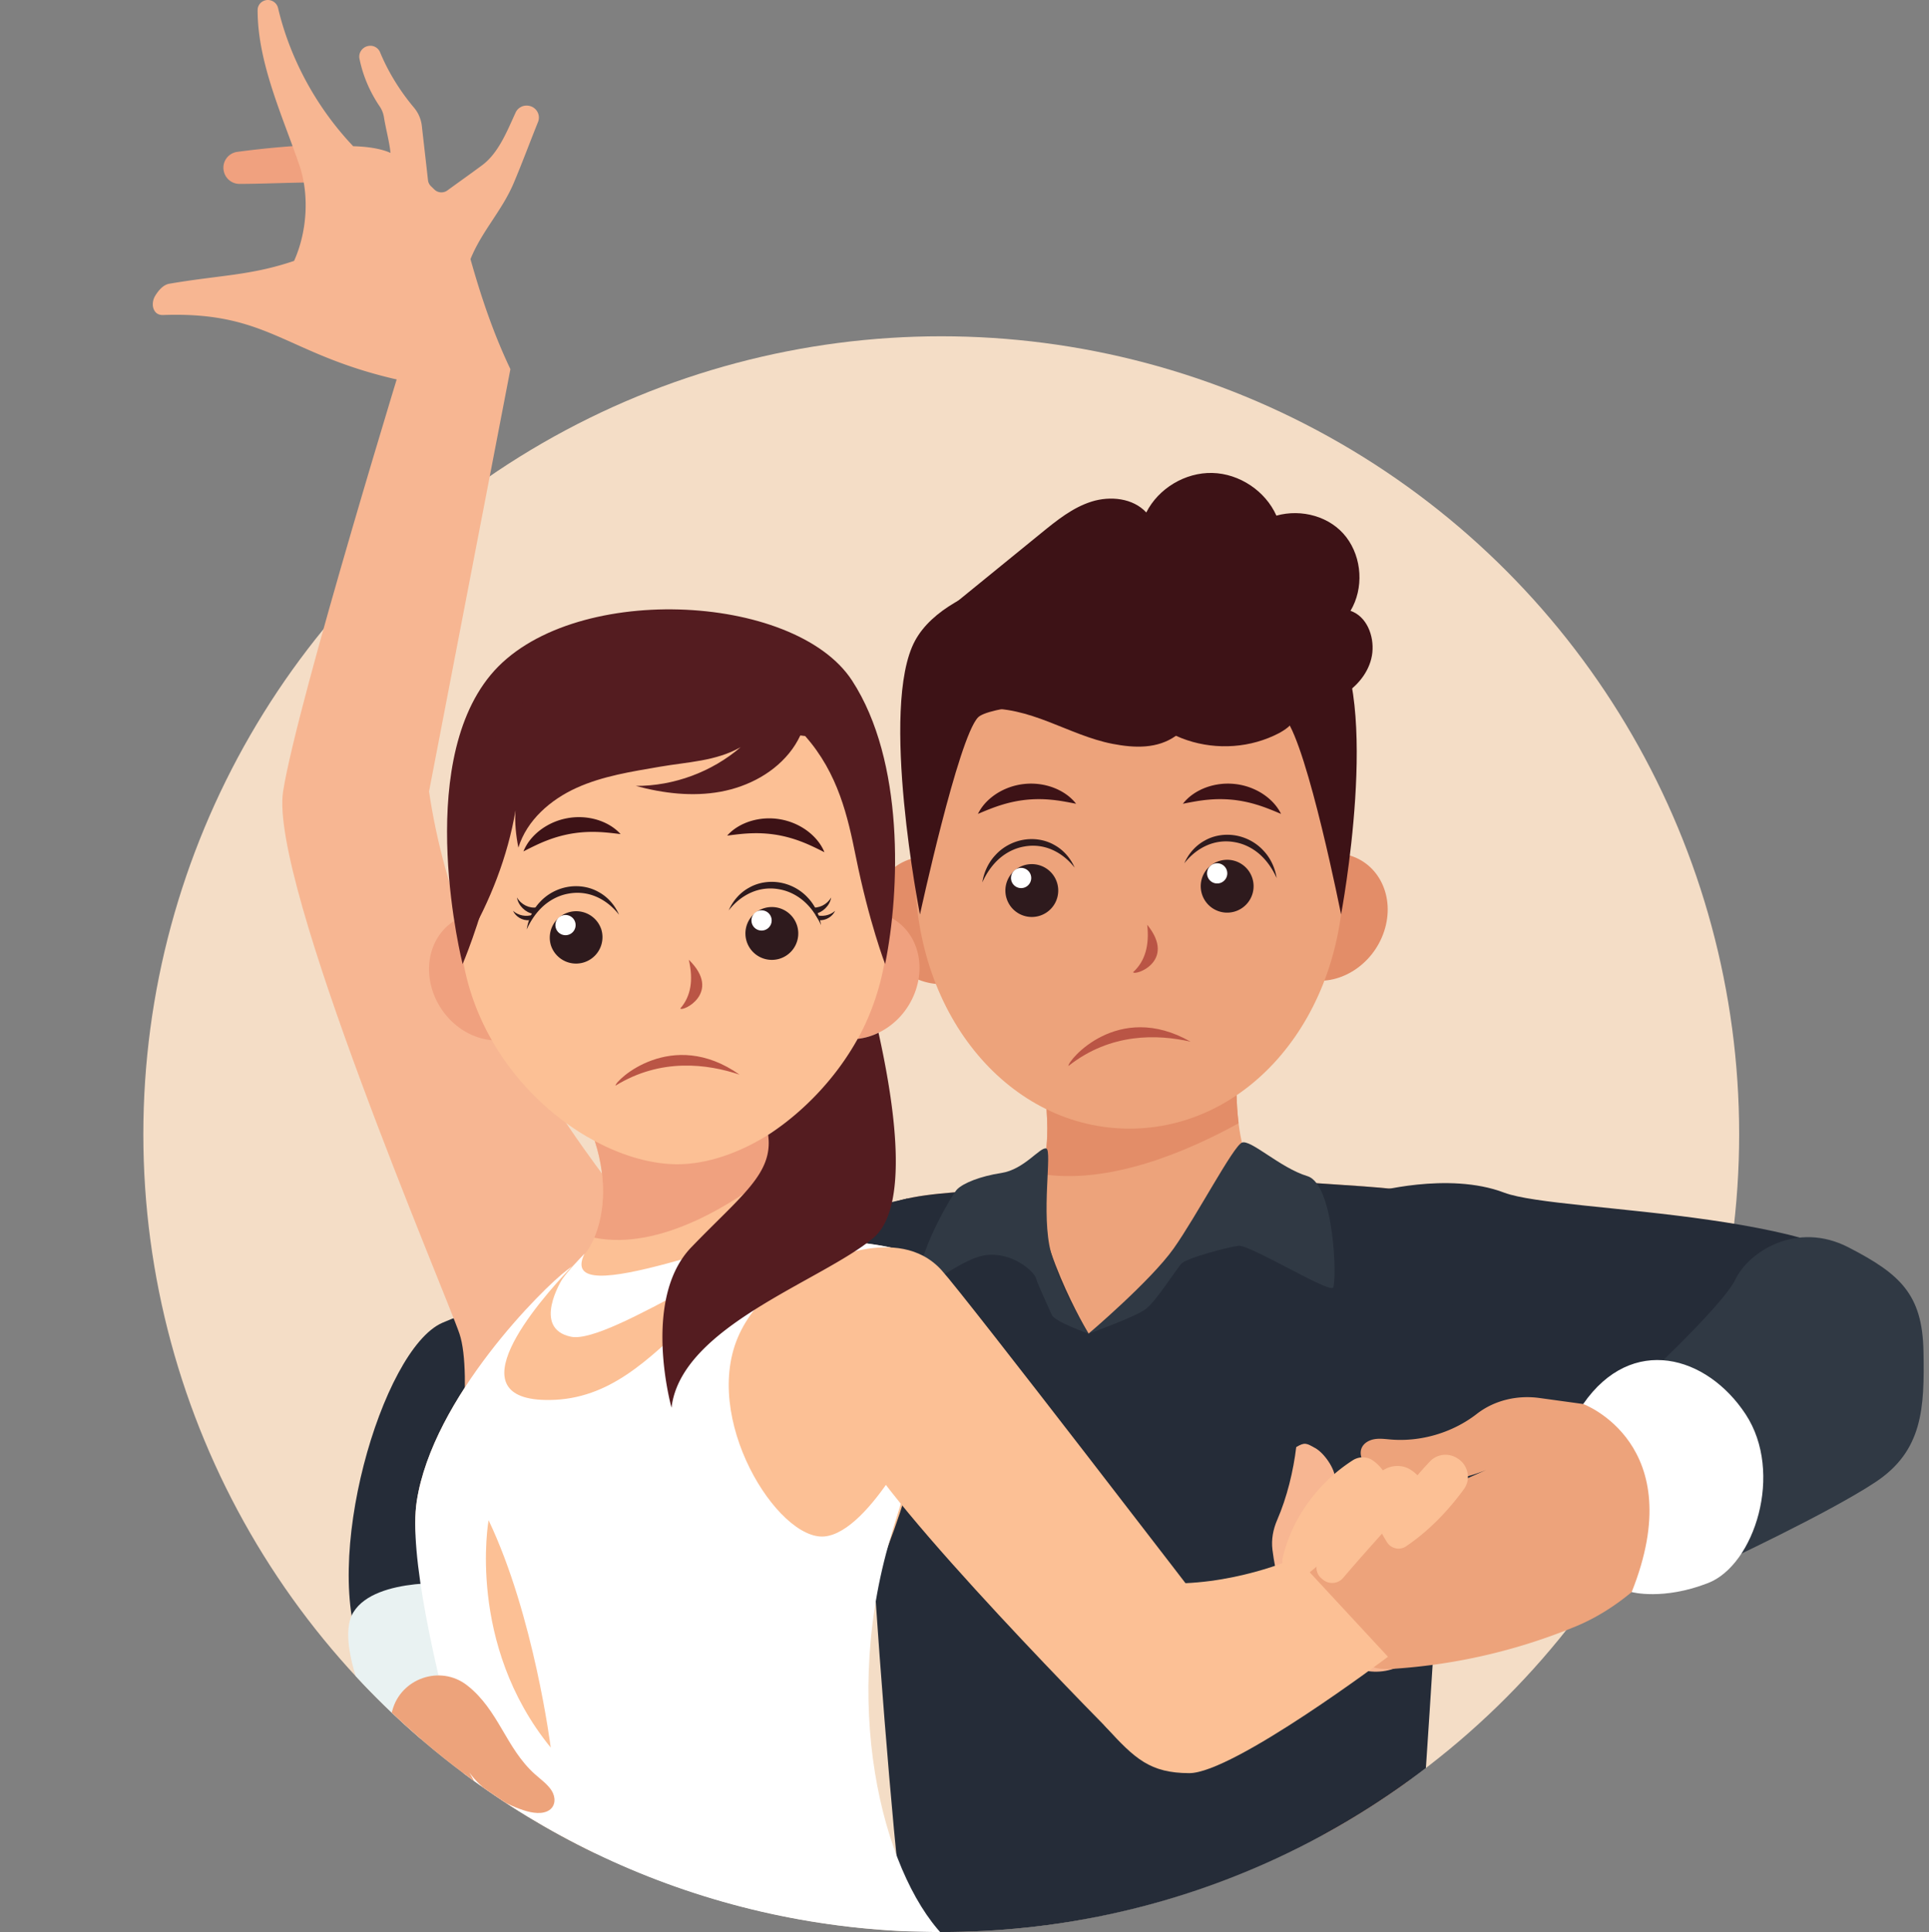 <svg viewBox="-27 0 363.351 363.939" xml:space="preserve" width="363.351" height="363.939" xmlns:xlink="http://www.w3.org/1999/xlink" xmlns="http://www.w3.org/2000/svg"><rect x="-27" y="0" width="363.351" height="363.939" fill="#808080" stroke="none"/><g transform="translate(-100.734 -15.74)"><circle style="fill:#f4ddc6" cx="251.03" cy="229.383" r="150.296"/><defs><path id="a" d="M442.833 275.521c0 59.722-56.995 29.89-82.275 56.783-27.414 29.163-66.344 47.375-109.528 47.375-83.006 0-150.296-67.29-150.296-150.296 0-83.006-48.289-282.203 113.013-229.938 78.964 25.587 229.086 193.07 229.086 276.076z"/></defs><clipPath id="b"><use xlink:href="#a" style="overflow:visible"/></clipPath><g clip-path="url(#b)"><path style="fill:#eda37b" d="M337.993 361.184s-90.664 1.167-92.349 0c-1.677-1.159-12.998-107.989-8.501-115.534 4.506-7.553 27.763-3.784 31.807-8.282.154-.17.292-.357.421-.559 3.379-5.122.478-20.024.478-20.024l36.799 2.739s-.113 3.736.389 7.804c.373 3.055 1.086 6.288 2.464 8.282.583.851 1.288 1.467 2.123 1.759 5.478 1.896 33.338 1.264 35.656 5.348 2.325 4.092-9.287 118.467-9.287 118.467z"/><path style="fill:#e38d68" d="M307.037 227.328c-9.352 5.17-24.53 11.807-37.666 9.481 3.379-5.122.478-20.024.478-20.024l36.799 2.739s-.114 3.736.389 7.804z"/><path style="fill:#252c38" d="M257.941 257.576c-.385-1.243-13.301-16.067-13.301-16.067s-71.093 16.104-87.621 23.425c-11.363 5.033-23.083 45.409-14.831 62.758l51.441 8.591zM332.23 240.399s14.244-4.035 24.829 0c10.586 4.035 67.362 2.967 75.061 20.056 7.699 17.088 0 33.24-14.435 36.912-14.435 3.673-76.681 1.385-76.681 1.385-5.86-21.024-9.609-40.916-8.774-58.353z"/><path style="fill:#252c38" d="M340.145 380.94s-93.842 1.028-95.528-.139c-1.678-1.159-11.972-127.606-7.474-135.15 4.506-7.553 27.763-3.784 31.807-8.282.154-.17.292-.357.421-.559-1.491 12.107 9.408 30.154 9.408 30.154 17.561-12.245 28.63-28.193 30.721-31.353.583.851 1.288 1.467 2.123 1.759 5.478 1.896 33.338 1.264 35.656 5.348 2.326 4.091-7.134 138.222-7.134 138.222z"/><path style="fill:#303944" d="M278.779 266.963s11.704-9.939 16.028-16.045c4.325-6.105 11.223-19.279 12.862-19.942 1.639-.663 7.194 4.755 12.323 6.312 5.129 1.557 5.597 19.99 4.833 21.008-.763 1.017-15.736-8.141-17.789-7.886-2.053.254-9.685 2.29-10.703 3.307-1.018 1.018-4.778 7.123-6.841 8.649-2.062 1.526-10.713 4.597-10.713 4.597zM278.779 266.963s-5.119-7.991-7.071-15.247.275-19.315-.899-19.637c-1.174-.322-4.136 3.957-8.467 4.62-4.012.614-7.145 1.905-8.322 3.072-.878.87-6.679 10.807-7.085 15.967-.405 5.16 6.914-2.782 12.392-3.549 5.007-.701 9.174 3.025 9.542 4.315.369 1.29 2.435 5.641 2.987 6.931s6.923 3.528 6.923 3.528z"/><path style="fill:#e9f2f2" d="M146.814 346.267c-.096-.967-10.73-20.035-6.495-26.855s19.956-5.353 19.956-5.353l2.125 24.85z"/><g><path style="fill:#e38d68" d="M260.445 186.404c2.132 6.466-.962 12.918-6.911 14.41-5.949 1.492-12.501-2.54-14.633-9.007-2.132-6.467.962-12.918 6.911-14.41 5.949-1.492 12.501 2.541 14.633 9.007zM334.453 191.175c2.132-6.466-.962-12.918-6.911-14.41-5.949-1.492-12.501 2.54-14.633 9.007-2.132 6.466.962 12.918 6.911 14.41 5.949 1.492 12.501-2.541 14.633-9.007z"/><path style="fill:#eda37b" d="M326.878 179.908c0 27.571-18.084 48.433-40.391 48.433s-40.391-20.862-40.391-48.433 18.084-51.41 40.391-51.41 40.391 23.839 40.391 51.41z"/><path style="fill:#2e1a1d" d="M307.273 178.31a4.976 4.976 0 1 1-4.775 8.734 4.976 4.976 0 0 1 4.775-8.734z"/><path style="fill:#fff" d="M303.88 178.566a1.904 1.904 0 1 1-1.827 3.34 1.904 1.904 0 0 1 1.827-3.34z"/><path style="fill:#2e1a1d" d="M314.206 181.138c-.788-1.75-1.853-3.285-3.197-4.474-1.349-1.178-2.983-1.997-4.716-2.285a8.957 8.957 0 0 0-5.19.592c-1.649.711-3.114 1.888-4.285 3.388.749-1.745 2.085-3.33 3.852-4.284 1.746-.995 3.863-1.303 5.853-.948 1.99.355 3.851 1.373 5.19 2.838 1.37 1.437 2.2 3.297 2.493 5.173zM263.335 184.972a4.977 4.977 0 1 0 9.506-2.955 4.977 4.977 0 0 0-9.506 2.955z"/><path style="fill:#fff" d="M264.256 181.696a1.903 1.903 0 1 0 3.635-1.13 1.903 1.903 0 0 0-3.635 1.13z"/><g><path style="fill:#2e1a1d" d="M258.767 181.956c.787-1.75 1.853-3.285 3.197-4.474 1.349-1.177 2.983-1.997 4.716-2.285a8.957 8.957 0 0 1 5.19.592c1.649.711 3.114 1.888 4.285 3.388-.749-1.745-2.085-3.33-3.852-4.284-1.746-.995-3.863-1.303-5.853-.947-1.99.355-3.851 1.373-5.19 2.838-1.37 1.436-2.2 3.297-2.493 5.172z"/></g><g><path style="fill:#3d1216" d="M296.544 167.148c1.091-1.411 2.636-2.427 4.331-3.062a12.07 12.07 0 0 1 5.396-.67 12.04 12.04 0 0 1 5.146 1.757c1.53.967 2.835 2.276 3.616 3.882-1.639-.693-3.119-1.3-4.614-1.745a24.064 24.064 0 0 0-4.457-.911 23.572 23.572 0 0 0-4.549-.025c-1.554.129-3.126.423-4.869.774zM276.429 167.148c-1.743-.351-3.315-.645-4.87-.774a23.562 23.562 0 0 0-4.548.025c-1.493.159-2.97.46-4.457.911-1.495.445-2.974 1.051-4.614 1.745.781-1.605 2.086-2.915 3.616-3.882a12.048 12.048 0 0 1 5.146-1.757 12.066 12.066 0 0 1 5.396.67c1.695.634 3.24 1.65 4.331 3.062z"/></g><path style="fill:#ba5545" d="M289.824 189.935c.447 3.908-.412 6.902-2.652 8.929.233.769 8.271-1.994 2.652-8.929z"/><path style="fill:#ba5545;stroke-width:.996" d="M297.989 211.962c-6.175-1.4-15.021-1.723-23.005 4.578-.154-.975 9.309-12.39 23.005-4.578z"/><g><path style="fill:#3d1216" d="M247.02 188.001s-7.697-39.085-.924-51.575c6.283-11.586 30.334-14.749 39.173-14.749 6.443 0 31.102 2.214 39.408 13.362 9.306 12.489 1.664 52.962 1.664 52.962s-6.214-31.347-10.463-36.889c-4.249-5.543-54.209-4.155-57.937-.216-3.729 3.938-10.921 37.105-10.921 37.105z"/><path style="fill:#3d1216" d="m251.03 131.49 18.915-15.404c2.874-2.34 5.84-4.732 9.373-5.85 3.534-1.118 7.816-.683 10.333 2.037 2.302-4.549 7.347-7.565 12.443-7.441 5.096.124 9.988 3.383 12.066 8.038 4.738-1.318 10.177.146 13.163 4.054 2.986 3.909 3.316 9.653.797 13.878 3.039 1.041 4.443 4.661 4.113 7.856-.33 3.195-2.464 6.009-5.151 7.769-2.687 1.76-5.88 2.587-9.057 3.062.073 2.698-2.87 4.268-5.376 5.27-5.54 2.215-11.984 2.06-17.412-.419-3.467 2.47-7.754 2.33-11.933 1.521-4.179-.808-8.081-2.627-12.053-4.156-3.972-1.529-8.184-2.794-12.423-2.411"/></g></g><g><path style="fill:#303944" d="M379.722 278.926c.633-.646 18.353-16.889 20.884-22.163 2.531-5.274 11.602-11.068 21.306-6.061s13.923 8.804 14.134 19.562c.211 10.758-.136 18.775-9.071 24.681-8.935 5.907-29.322 15.399-29.322 15.399z"/><path style="fill:#f7b692" d="M325.226 294.299c-.012-1.896-2.074-4.844-3.73-5.768-1.656-.924-1.981-1.184-3.601-.198-.535 4.466-1.725 9.435-3.586 13.718-.768 1.767-1.133 3.695-.894 5.607.575 4.598 1.719 8.823 3.805 13.144 2.367 1.429 3.438 2.197 6.061 3.071 1.038 2.685 3.453 5.174 6.157 6.161 2.703.987 5.828.75 8.351-.635 3.884-2.131 5.914-6.471 7.693-10.528l4.98-11.357c.454-1.035.915-2.193.55-3.263-.33-.966-1.246-1.59-2.117-2.124-7.068-4.337-15.543-6.17-23.669-7.828z"/><path style="fill:#eda37b" d="m381.028 281.462-17.32-2.379c-4.175-.573-8.475.415-11.804 3-4.525 3.513-10.48 5.289-16.184 4.823-1.008-.083-2.026-.233-3.025-.078-1 .155-2.008.679-2.44 1.594-.525 1.111-.036 2.495.856 3.34.892.844 2.102 1.257 3.288 1.578 6.842 1.851 12.704 1.984 19.266-.697-8.438 3.753-16.006 7.115-24.184 10.793a55.07 55.07 0 0 0-7.45 4.041c-1.4.911-2.844 2.005-3.38 3.594-.522 1.546.257 3.615 1.869 3.868-1.129.272-2.558 1.753-2.621 2.912-.063 1.16.615 2.305 1.619 2.888 1.005.582 2.286.616 3.358.171-.668 1.018-1.016 2.69-.184 3.579.832.889 2.093 1.275 3.31 1.298 1.217.023 2.415-.278 3.595-.577-.676 1.487.66 3.546 2.115 4.287 1.456.741 3.174.685 4.804.574a108.558 108.558 0 0 0 34.021-7.96c9.965-4.117 17.871-12.671 23.659-21.769-.967-8.125-5.064-17.768-13.168-18.88z"/><path style="fill:#fcc095" d="M333.727 303.938a59.276 59.276 0 0 1 9.377-12.926c1.33-1.392 3.459-1.632 5.087-.605l.189.122c1.917 1.257 2.456 3.862 1.104 5.714-3.051 4.18-6.651 7.908-10.92 10.789-1.208.815-2.854.417-3.607-.831-.439-.727-.878-1.456-1.23-2.263z"/><path style="fill:#fcc095" d="M341.968 295.535c-.522-1.277-1.499-2.336-2.688-3.033-1.856-1.089-4.234-.684-5.8.792-5.039 4.752-8.952 10.33-11.577 16.754-.416 1.017-.156 2.212.664 2.943.127.113.257.223.39.329a2.711 2.711 0 0 0 3.774-.348c5.01-5.9 10.281-11.468 15.237-17.437z"/><path style="fill:#fcc095" d="M335.173 294.67c-.489-1.573-1.551-2.948-2.916-3.866-1.114-.749-2.585-.712-3.715.014-6.492 4.168-11.387 10.782-13.181 18.265a3.027 3.027 0 0 0 1.045 3.058l.036.029a2.966 2.966 0 0 0 3.725-.024c6.116-5.008 11.522-10.32 15.006-17.476z"/><path style="fill:#fff" d="M371.948 280.215s20.307 7.491 9.134 35.422c0 0 5.904 1.618 14.415-1.71 8.694-3.401 14.296-20.765 7.042-31.791-7.254-11.027-21.414-15.173-30.591-1.921z"/></g><g><path style="fill:#f0a17f" d="M133.847 42.979c-5.154.226-10.297.681-15.402 1.365-1.764.236-2.951 1.923-2.551 3.656l.013.055a3.012 3.012 0 0 0 2.953 2.327c5.47-.012 10.936-.354 16.406-.249.11-2.628-.565-4.64-1.419-7.154z"/><path style="fill:#f7b692" d="M147.598 87.019c-20.319-4.857-23.516-12.644-43.153-11.938-.509.018-1.04-.133-1.385-.508-.757-.822-.669-2.193-.071-3.151.616-.987 1.49-2.039 2.637-2.236 9.588-1.644 15.308-1.525 23.502-4.302 2.451-5.435 2.921-12.442.981-18.08-3.227-9.381-7.852-19.273-7.849-29.165 0-1.25 1.206-2.151 2.415-1.835l.035.009a1.956 1.956 0 0 1 1.404 1.454c2.277 9.654 7.331 18.833 14.149 26.017 2.19.053 5.037.346 7.028 1.26-.201-2.068-.88-4.5-1.227-6.679a5.02 5.02 0 0 0-.786-2.041c-1.871-2.758-3.18-5.793-3.833-9.032-.224-1.11.543-2.19 1.658-2.391l.037-.007a1.977 1.977 0 0 1 2.182 1.183c1.539 3.73 3.778 7.333 6.384 10.427a6.493 6.493 0 0 1 1.488 3.463c.381 3.401.78 6.801 1.156 10.203.051.458.265.876.602 1.19.193.179.392.374.591.57a1.907 1.907 0 0 0 2.462.183c2.141-1.561 4.5-3.23 6.531-4.737 3.073-2.28 4.664-6.319 6.317-9.928a2.266 2.266 0 0 1 2.379-1.297l.061.009c1.451.205 2.328 1.707 1.784 3.059-1.54 3.823-2.969 7.694-4.573 11.489-2.214 5.239-6.02 9.073-8.148 14.348 2.02 7.17 4.317 13.998 7.52 20.723-7.729 2.085-14.492 3.601-22.278 1.74z"/><path style="fill:#f7b692" d="M193.629 271.931c-.606-3.35 2.398-22.98-3.001-30.421-5.398-7.441-30.374-37.934-36.08-76.682l15.327-79.55-19.014-5.957s-21.141 68.59-23.802 85.507c-2.661 16.916 30.584 94.387 33.216 102.135 2.632 7.748-.611 30.404-.611 30.404z"/><path style="fill:#fcc095" d="M247.88 283.048v.024c-1.475 7.52-3.736 15.745-6.823 23.76-8.363 21.702-6.134 48.484-2.828 55.599l-65.121 2.917s-23.881-47.244-20.875-66.806c3.006-19.554 23.857-40.243 28.306-43.549.332-.243.64-.478.94-.713.162-.13.324-.259.478-.389.681-.559 1.28-1.126 1.823-1.783.705-.859 1.321-1.864 1.896-3.217 1.993-4.757 2.536-11.71-.389-19.603l32.731-7.431s-.016 7.69 1.394 14.716c.997 5 2.723 9.66 5.664 11.005.754.34 1.58.624 2.464.859 0 .008.008.008.008.008 2.374.648 5.13.981 7.861 1.329 2.415.3 4.822.616 6.929 1.183 2.893.77 5.235 2.01 6.321 4.303 1.952 4.142 1.741 14.936-.779 27.788z"/><path style="fill:#f0a17f" d="M219.412 236.576c-7.347 5.751-21.284 14.804-33.739 12.313 2-4.756 2.542-11.708-.386-19.599l32.73-7.43c-.001 0-.014 7.688 1.395 14.716z"/><path style="fill:#fff" d="M247.88 283.048v.024c-1.475 7.52-4.496 15.493-6.823 23.76-9.064 32.197-.296 63.67 11.394 74.525l-81.085 2.156s-22.139-65.41-19.133-84.972c3.005-19.554 23.857-40.243 28.306-43.549.332-.243.64-.478.94-.713-6.799 7.123-22.48 25.397-4.19 25.178 22.69-.267 29.068-30.283 58.119-29.684h.081s4.951.575 6.848 1.183c0 0-21.88.227-29.303 16.005-7.423 15.778 7.204 39.011 15.988 38.201 8.785-.817 18.858-22.114 18.858-22.114z"/><path style="fill:#fff" d="M225.075 247.579c-8.115-.957-46.973 16.049-41.237 4.311-1.401 1.48-2.94 3.055-4.209 4.822 0 0-5.819 9.265 1.652 10.828 7.471 1.564 37.129-20.011 46.268-19.097-.001.001-1.33-1.163-2.474-.864z"/><path style="fill:#fcc095" d="M165.764 302.104s-4.204 23.318 11.705 42.827c0 0-3.138-24.872-11.705-42.827z"/><g><path style="fill:#fcc095" d="M317.895 309.171s-12.368 5.629-26.054 4.755c-13.686-.874-15.13 21.284-9.734 27.207 5.396 5.923 8.285 8.593 15.624 8.617 8.31.027 37.444-21.926 37.444-21.926z"/><path style="fill:#fcc095" d="m224.051 266.724 3.497-12.629s15.309-8.217 23.551.921c4.809 5.332 50.548 64.95 50.548 64.95l-16.682 24.068s-45.014-45.247-49.977-57.226c-4.962-11.98-10.937-20.084-10.937-20.084z"/></g><path style="fill:#eda37b" d="M161.382 370.584c-6.865-4.896-11.795-11.541-13.859-18.682-1.309-4.527-1.115-9.332.102-13.93 1.611-6.082 9.014-8.65 14.012-4.827l.089.068c2.94 2.286 4.81 5.297 6.554 8.263 1.744 2.967 3.465 6.011 6.197 8.458 1.119 1.002 2.417 1.915 3.171 3.115.754 1.2.79 2.827-.455 3.669-1.265.855-3.205.549-4.774.042-4.261-1.376-7.953-3.939-10.285-7.14 3.248 5.554 5.876 11.834 9.124 17.387 3.294 5.632 6.671 11.623 5.909 17.732-1.049.466-2.428.22-3.433-.351-1.005-.57-1.718-1.411-2.408-2.231-3.297-3.923-5.539-8.432-9.944-11.573z"/><g><path style="fill:#f0a17f" d="M176.766 197.005c2.132 6.466-.962 12.918-6.911 14.41-5.949 1.492-12.501-2.54-14.633-9.007-2.132-6.466.962-12.918 6.911-14.41 5.949-1.492 12.501 2.54 14.633 9.007zM246.259 202.166c-1.215 3.695-3.874 6.588-7.042 8.112a11.722 11.722 0 0 1-3.93 1.151c-1.216.13-2.455.049-3.663-.251-5.948-1.491-9.036-7.942-6.904-14.408 2.131-6.467 8.679-10.502 14.627-9.011 5.956 1.49 9.044 7.94 6.912 14.407z"/><path style="fill:#fcc095" d="M241.057 188.779c0 6.11-1.143 11.783-3.096 16.912-3.914 10.275-11.086 18.371-18.914 23.428-5.9 3.833-12.18 5.932-17.698 5.932-16.912 0-41.077-18.703-41.077-46.272s18.087-51.41 40.397-51.41c22.309 0 40.388 23.841 40.388 51.41z"/><path style="fill:#3d1216" d="M210.704 173.149c1.182-1.336 2.791-2.248 4.524-2.769a12.063 12.063 0 0 1 5.429-.311 12.049 12.049 0 0 1 5.018 2.093c1.463 1.066 2.678 2.459 3.351 4.113-1.59-.8-3.026-1.503-4.488-2.046a24.046 24.046 0 0 0-4.387-1.204 23.553 23.553 0 0 0-4.537-.326c-1.559.026-3.147.215-4.91.45zM190.628 172.862c-1.764-.222-3.354-.399-4.913-.414a23.585 23.585 0 0 0-4.534.359 24.136 24.136 0 0 0-4.378 1.236c-1.458.554-2.889 1.267-4.473 2.079.661-1.659 1.866-3.061 3.32-4.137a12.042 12.042 0 0 1 5.003-2.13 12.07 12.07 0 0 1 5.431.271c1.737.509 3.352 1.408 4.544 2.736z"/><path style="fill:#ba5545" d="M203.476 196.525c.898 3.83.392 6.903-1.598 9.176.321.738 7.984-2.94 1.598-9.176z"/><path style="fill:#ba5545;stroke-width:.985" d="M213.034 218.169c-5.99-1.996-14.751-3.222-23.365 2.077-.049-.963 10.583-11.076 23.365-2.077z"/><g><path style="fill:#2e1a1d" d="M221.453 187.18a4.977 4.977 0 1 1-4.775 8.733 4.977 4.977 0 0 1 4.775-8.733z"/><path style="fill:#fff" d="M218.06 187.436a1.904 1.904 0 1 1-1.827 3.34 1.904 1.904 0 0 1 1.827-3.34z"/><g><path style="fill:#2e1a1d" d="M228.386 190.008c-.787-1.75-1.853-3.285-3.197-4.474-1.349-1.178-2.982-1.997-4.716-2.285a8.957 8.957 0 0 0-5.19.592c-1.649.711-3.114 1.888-4.285 3.388.749-1.745 2.085-3.33 3.852-4.284 1.746-.995 3.863-1.303 5.853-.948 1.99.355 3.851 1.373 5.19 2.838 1.37 1.437 2.2 3.298 2.493 5.173z"/><path style="fill:#2e1a1d" d="M228.015 189.08c1.239.099 2.501-.64 3.023-1.767-.959.892-2.525 1.193-3.749.726.3.343.427.698.726 1.041zM227.29 187.851c1.359-.191 2.775-1.516 3.003-3.057-.767 1.357-2.36 2.131-3.812 1.857.422.353.386.847.809 1.2z"/></g><g><path style="fill:#2e1a1d" d="M177.515 193.842a4.978 4.978 0 0 0 9.506-2.953 4.977 4.977 0 0 0-9.506 2.953z"/><path style="fill:#fff" d="M178.436 190.566a1.903 1.903 0 1 0 3.635-1.13 1.903 1.903 0 0 0-3.635 1.13z"/><g><path style="fill:#2e1a1d" d="M172.947 190.826c.787-1.75 1.853-3.285 3.197-4.474 1.35-1.177 2.983-1.997 4.716-2.285a8.957 8.957 0 0 1 5.19.592c1.649.711 3.114 1.888 4.285 3.388-.749-1.745-2.085-3.33-3.852-4.284-1.746-.995-3.863-1.303-5.853-.947-1.99.355-3.851 1.373-5.19 2.838-1.37 1.436-2.2 3.297-2.493 5.172z"/><path style="fill:#2e1a1d" d="M173.39 189.08c-1.239.099-2.501-.64-3.023-1.767.959.892 2.525 1.193 3.748.726-.299.343-.426.698-.725 1.041zM174.115 187.851c-1.359-.191-2.775-1.516-3.003-3.057.767 1.357 2.36 2.131 3.812 1.857-.422.353-.387.847-.809 1.2z"/></g></g></g><g><path style="fill:#541c20" d="M160.876 197.343s-9.332-36.867 5.286-54.475c14.618-17.608 57.213-15.605 68.071 1.072 9.89 15.191 9.038 39.57 6.224 53.403 0 0-2.999-7.763-5.526-20.282-1.484-7.35-3.28-15.615-9.529-22.667-17.316-2.221-34.128-2.01-50.477.444-7.022 9.988-6.654 17.39-8.562 25.397-2.316 9.724-5.487 17.108-5.487 17.108z"/><path style="fill:#541c20" d="M224.687 141.605c2.366 4.822 1.432 10.89-1.716 15.242-3.148 4.353-8.236 7.064-13.52 8.031-5.284.967-10.758.312-15.943-1.091 7.163.013 14.3-2.626 19.732-7.295-4.706 2.653-9.902 2.757-15.225 3.679-5.323.921-10.741 1.746-15.664 3.972s-9.384 6.098-10.969 11.263c-.447-2.14-.735-4.862-.536-7.039-1.472 8.697-4.781 17.148-9.236 24.761-.517-9.973-.932-20.926 2.002-30.471 2.934-9.545 10.035-18.445 19.775-20.65"/></g></g><path style="fill:#541c20" d="M238.229 248.94c-9.708 8.128-36.215 16.621-38.006 31.969 0 0-5.713-20.405 3.719-30.21 9.433-9.797 15.51-13.914 14.473-21.175 6.321-4.084 12.617-10.405 16.872-18.095a11.722 11.722 0 0 0 3.93-1.151c2.172 9.878 6.556 32.357-.988 38.662z"/></g></g></g></svg>